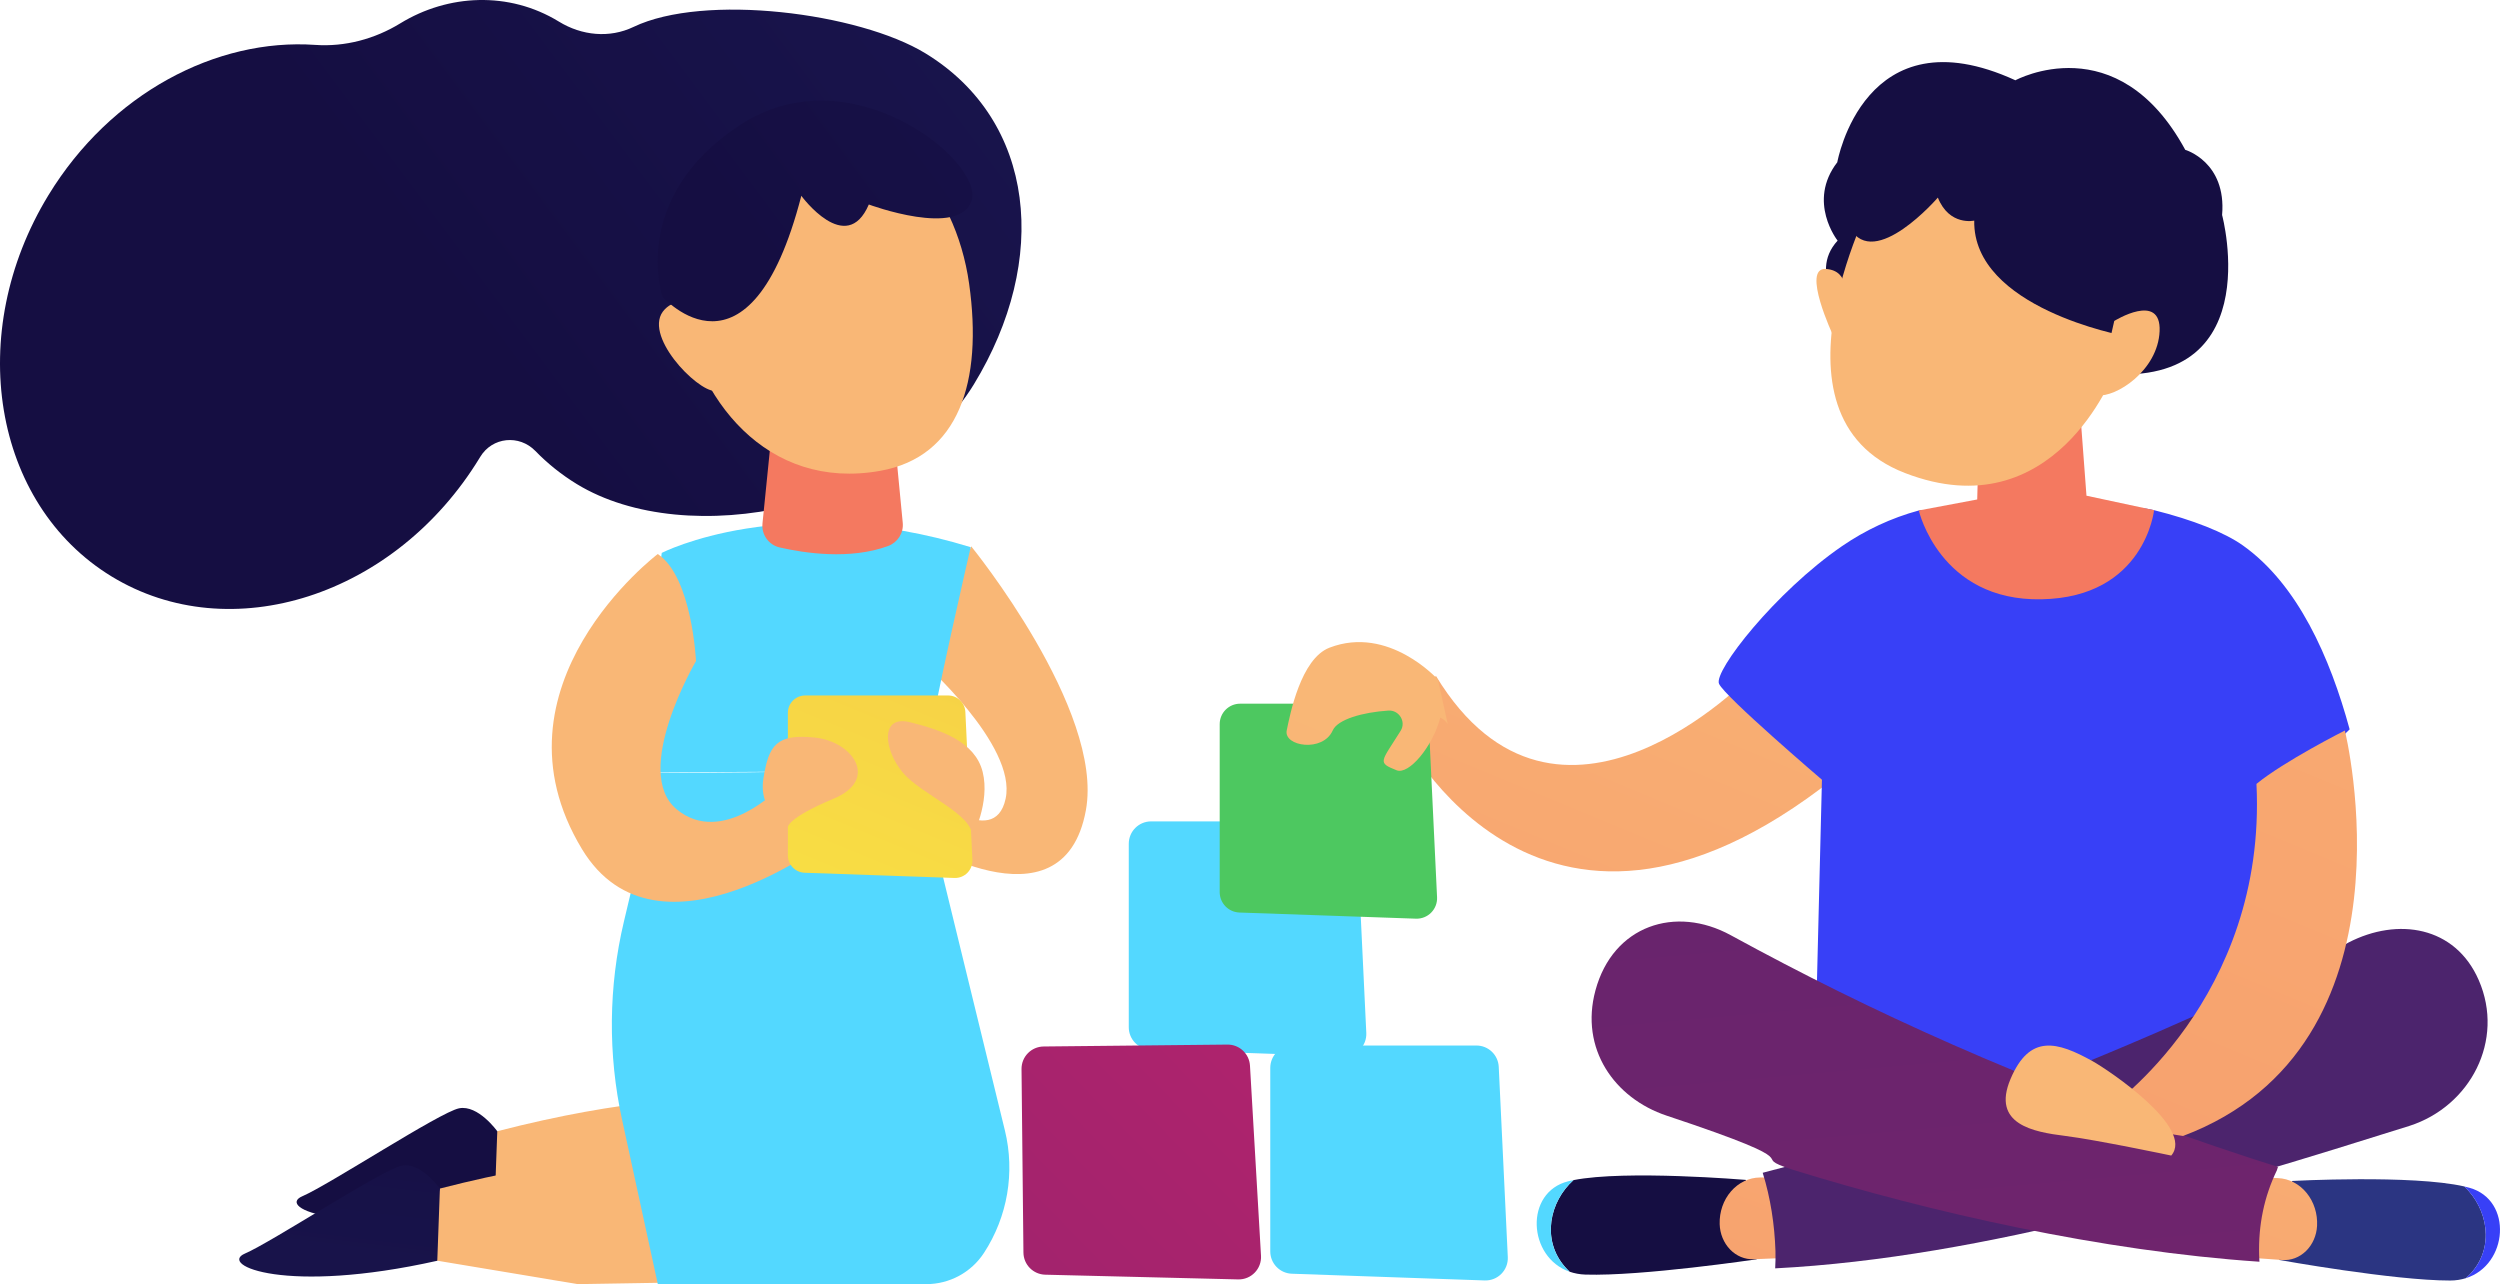 <?xml version="1.0" encoding="UTF-8"?> <svg xmlns="http://www.w3.org/2000/svg" viewBox="0 0 301.594 154.914" fill="none"><path d="M138.773 126.62L162.04 127.43C163.615 127.485 164.901 126.183 164.827 124.609L163.734 101.657C163.665 100.22 162.48 99.09 161.041 99.09H138.867C137.379 99.09 136.172 100.297 136.172 101.785V123.926C136.172 125.378 137.322 126.569 138.773 126.62Z" fill="url(#paint0_linear_300_226)"></path><path d="M211.172 81.535C211.172 81.535 187.928 105.728 173.222 81.535L168.953 88.176C168.953 88.176 186.03 123.279 223.031 92.446L211.172 81.535Z" fill="url(#paint1_linear_300_226)"></path><path d="M222.192 65.902C225.025 63.954 228.157 62.485 231.477 61.582C232.725 61.242 239.459 63.2 243.622 63.104C249.337 62.972 255.153 60.372 259.863 61.546C264.543 62.712 268.373 64.235 270.585 65.807C277.201 70.515 281.089 79.293 283.456 87.987C278.973 92.59 273.328 94.636 273.328 94.636L272.286 136.898L246.749 144.628L218.773 135.364L219.795 94.064C219.795 94.064 208.042 84.02 207.377 82.486C206.712 80.952 214.2 71.396 222.192 65.902Z" fill="url(#paint2_linear_300_226)"></path><path d="M297.293 143.131C291.022 141.692 276.527 142.466 276.527 142.466L275.937 144.062L274.96 151.998C274.96 151.998 288.765 154.486 295.569 154.48C296.264 154.48 296.899 154.375 297.478 154.195C297.686 154.009 297.888 153.816 298.081 153.606C300.967 150.453 300.132 145.822 297.293 143.131Z" fill="url(#paint3_linear_300_226)"></path><path d="M297.911 143.29C297.713 143.235 297.506 143.183 297.288 143.133C300.13 145.824 300.964 150.455 298.076 153.608C297.883 153.817 297.681 154.01 297.473 154.196C302.578 152.608 303.183 144.773 297.911 143.29Z" fill="url(#paint4_linear_300_226)"></path><path d="M272.359 142.019L274.813 142.124C276.132 142.18 277.374 142.823 278.261 143.907C279.148 144.991 279.603 146.425 279.525 147.886C279.465 149.051 278.985 150.141 278.198 150.914C277.409 151.687 276.377 152.079 275.325 152.004L271.569 151.737L272.359 142.019Z" fill="url(#paint5_linear_300_226)"></path><path d="M189.825 142.366C196.129 141.119 210.6 142.338 210.6 142.338L211.149 143.952L211.927 151.915C211.927 151.915 198.066 153.978 191.265 153.764C190.571 153.742 189.939 153.618 189.363 153.42C189.161 153.227 188.963 153.028 188.776 152.813C185.969 149.573 186.918 144.969 189.825 142.366Z" fill="url(#paint6_linear_300_226)"></path><path d="M189.192 142.505C189.39 142.456 189.599 142.41 189.818 142.367C186.911 144.97 185.963 149.574 188.77 152.814C188.956 153.029 189.154 153.229 189.357 153.421C184.294 151.676 183.885 143.826 189.192 142.505Z" fill="url(#paint7_linear_300_226)"></path><path d="M214.767 142.019L212.311 142.049C210.991 142.064 209.733 142.669 208.819 143.725C207.906 144.781 207.414 146.201 207.456 147.664C207.488 148.83 207.939 149.934 208.708 150.731C209.477 151.528 210.5 151.952 211.552 151.91L215.312 151.758L214.767 142.019Z" fill="url(#paint8_linear_300_226)"></path><path d="M299.035 118.254C296.192 111.708 289.235 110.646 283.313 113.707C283.211 113.842 245.715 133.059 212.648 141.481C213.595 144.516 214.082 147.745 214.188 150.919C214.207 151.626 214.195 152.324 214.154 153.012C239.511 151.71 267.032 143.253 290.679 135.821C298.013 133.456 302.188 125.509 299.035 118.254Z" fill="url(#paint9_linear_300_226)"></path><path d="M272.536 151.416C272.436 147.757 273.148 144.351 274.67 141.199C274.713 141.054 274.765 140.915 274.81 140.773C272.924 140.188 270.482 139.396 267.279 138.309C243.798 130.273 225.885 122.159 208.789 112.819C202.147 109.19 194.596 111.622 192.47 119.481C190.571 126.496 194.739 132.486 201.065 134.591C219.99 140.888 210.136 139.139 216.317 141.128C232.916 146.261 253.571 150.936 272.574 152.212C272.561 151.947 272.544 151.681 272.536 151.416Z" fill="url(#paint10_linear_300_226)"></path><path d="M231.477 61.581C231.477 61.581 234.002 72.525 246.262 72.298C258.751 72.07 259.863 61.546 259.863 61.546L251.707 59.8L251.025 50.711L238.754 51.62L238.527 60.255L231.477 61.581Z" fill="url(#paint11_linear_300_226)"></path><path fill-rule="evenodd" clip-rule="evenodd" d="M222.93 38.281C222.93 38.281 217.915 33.127 221.685 29.029C221.685 29.029 217.972 24.342 221.646 19.575C221.646 19.575 224.88 1.323 243.131 9.685C243.131 9.685 255.433 2.991 263.623 18.075C263.623 18.075 268.616 19.524 268.069 25.94C268.069 25.94 274.011 48.016 252.184 44.865L222.93 38.281Z" fill="url(#paint12_linear_300_226)"></path><path fill-rule="evenodd" clip-rule="evenodd" d="M226.381 23.031C226.381 23.031 211.806 50.107 229.817 57.066C247.828 64.026 255.02 44.984 255.02 44.984C255.02 44.984 261.702 36.043 258.344 30.235C254.985 24.427 230.328 19.12 226.381 23.031Z" fill="url(#paint13_linear_300_226)"></path><path fill-rule="evenodd" clip-rule="evenodd" d="M222.54 36.046C222.54 36.046 223.28 32.653 220.273 32.445C217.267 32.238 221.155 40.506 221.155 40.506L222.54 36.046Z" fill="url(#paint14_linear_300_226)"></path><path fill-rule="evenodd" clip-rule="evenodd" d="M256.235 40.508C256.235 40.508 237.977 37.17 238.167 26.613C238.167 26.613 235.164 27.301 233.778 23.837C233.778 23.837 226.143 32.676 223.188 27.544C223.188 27.544 222.999 13.935 234.074 16.952C245.149 19.97 255.32 23.177 258.531 25.917C261.739 28.656 265.025 35.852 256.235 40.508Z" fill="url(#paint15_linear_300_226)"></path><path fill-rule="evenodd" clip-rule="evenodd" d="M253.024 47.687L255.058 38.72C255.058 38.72 260.732 35.189 260.53 39.953C260.325 44.718 255.238 47.978 253.024 47.687Z" fill="url(#paint16_linear_300_226)"></path><path d="M282.878 88.129C282.878 88.129 292.294 126.13 263.356 137.041C257.609 136.277 254.343 133.72 254.343 133.72C254.343 133.72 273.493 120.529 272.214 94.57C275.54 91.833 282.878 88.129 282.878 88.129Z" fill="url(#paint17_linear_300_226)"></path><path d="M261.934 139.404C261.934 139.404 252.921 137.507 249.125 137.032C245.33 136.558 240.227 135.656 242.541 130.177C244.856 124.699 248.177 125.647 252.447 128.019C254.408 129.11 264.78 136.083 261.934 139.404Z" fill="url(#paint18_linear_300_226)"></path><path d="M149.522 110.085L170.814 110.827C172.256 110.877 173.432 109.685 173.364 108.244L172.364 87.24C172.301 85.925 171.217 84.891 169.9 84.891H149.607C148.245 84.891 147.141 85.995 147.141 87.357V107.62C147.141 108.948 148.193 110.038 149.522 110.085Z" fill="url(#paint19_linear_300_226)"></path><path d="M155.227 88.117C155.623 86.198 156.922 79.472 160.38 78.137C167.536 75.373 173.463 81.976 173.463 81.976L174.652 87.349C174.47 87.041 174.159 86.781 173.756 86.561C172.838 90.09 169.942 93.508 168.485 92.925C166.113 91.976 166.588 91.976 168.959 88.181C168.966 88.171 168.972 88.161 168.979 88.15C169.652 87.055 168.777 85.64 167.494 85.723C164.397 85.923 161.367 86.784 160.777 88.117C159.587 90.804 154.83 90.037 155.227 88.117Z" fill="url(#paint20_linear_300_226)"></path><path d="M155.844 153.659L179.11 154.47C180.686 154.525 181.972 153.222 181.897 151.648L180.804 128.696C180.735 127.259 179.55 126.129 178.111 126.129H155.937C154.449 126.129 153.242 127.336 153.242 128.824V150.966C153.242 152.418 154.393 153.609 155.844 153.659Z" fill="url(#paint21_linear_300_226)"></path><path d="M126.094 153.776L149.368 154.345C150.944 154.383 152.216 153.067 152.125 151.494L150.794 128.555C150.71 127.118 149.513 126.001 148.075 126.016L125.902 126.246C124.413 126.262 123.219 127.481 123.234 128.969L123.465 151.109C123.48 152.561 124.642 153.74 126.094 153.776Z" fill="url(#paint22_linear_300_226)"></path><path fill-rule="evenodd" clip-rule="evenodd" d="M101.949 134.625C101.949 134.625 90.42 128.631 59.985 136.47L57.219 144.77L76.587 147.998L104.254 147.537L101.949 134.625Z" fill="url(#paint23_linear_300_226)"></path><path fill-rule="evenodd" clip-rule="evenodd" d="M59.675 145.181L59.991 136.472C59.991 136.472 57.685 133.244 55.379 133.705C53.074 134.166 39.701 142.928 36.473 144.311C33.245 145.695 41.375 149.279 59.675 145.181Z" fill="url(#paint24_linear_300_226)"></path><path fill-rule="evenodd" clip-rule="evenodd" d="M95.035 141.539C95.035 141.539 83.506 135.545 53.072 143.384L50.305 151.684L69.672 154.912L97.341 154.451L95.035 141.539Z" fill="url(#paint25_linear_300_226)"></path><path fill-rule="evenodd" clip-rule="evenodd" d="M52.753 152.095L53.069 143.386C53.069 143.386 50.763 140.158 48.457 140.619C46.152 141.08 32.779 149.842 29.551 151.225C26.323 152.609 34.453 156.193 52.753 152.095Z" fill="url(#paint26_linear_300_226)"></path><path fill-rule="evenodd" clip-rule="evenodd" d="M111.411 96.156L121.229 136.377C122.464 141.437 121.551 146.783 118.705 151.145C117.172 153.496 114.555 154.914 111.748 154.914H79.356L75.044 135.075C73.329 127.189 73.406 119.019 75.269 111.168L79.346 93.981L111.411 96.156Z" fill="url(#paint27_linear_300_226)"></path><path fill-rule="evenodd" clip-rule="evenodd" d="M117.167 65.914C117.167 65.914 133.202 85.626 131.001 97.732C128.235 112.95 109.789 100.96 109.789 100.96L111.548 95.36C111.548 95.36 119.934 102.805 121.317 96.349C122.701 89.893 111.173 79.748 111.173 79.748L117.167 65.914Z" fill="url(#paint28_linear_300_226)"></path><path fill-rule="evenodd" clip-rule="evenodd" d="M5.847 23.54C13.331 11.273 26.091 4.583 38.034 5.417C41.625 5.668 45.213 4.702 48.283 2.821C54.072 -0.726 61.408 -1.065 67.39 2.585C67.407 2.595 67.423 2.604 67.439 2.614C70.167 4.291 73.526 4.638 76.413 3.253C84.944 -0.841 103.605 1.53 111.634 6.428C124.987 14.575 126.641 31.36 117.476 46.382C108.311 61.404 82.938 66.542 69.584 58.395C67.723 57.259 66.055 55.916 64.588 54.406C62.635 52.394 59.383 52.718 57.933 55.118C57.904 55.166 57.874 55.215 57.845 55.263C47.69 71.908 27.818 78.299 13.459 69.539C-0.899 60.779 -4.307 40.184 5.847 23.54Z" fill="url(#paint29_linear_300_226)"></path><path fill-rule="evenodd" clip-rule="evenodd" d="M79.833 66.699C79.833 66.699 94.618 59.103 117.103 66.011C117.103 66.011 112.706 84.879 111.409 92.98L76.273 93.205L79.833 66.699Z" fill="url(#paint30_linear_300_226)"></path><path fill-rule="evenodd" clip-rule="evenodd" d="M111.535 92.059L111.409 96.153C111.409 96.153 98.964 98.343 72.641 97.458L76.273 93.201C76.273 93.201 101.666 93.516 111.535 92.059Z" fill="url(#paint31_linear_300_226)"></path><path fill-rule="evenodd" clip-rule="evenodd" d="M93.695 46.19L91.983 63.15C91.846 64.499 92.732 65.737 94.053 66.041C97.076 66.736 102.541 67.555 107.129 65.873C108.288 65.448 109.024 64.306 108.906 63.078L107.227 45.656L93.695 46.19Z" fill="url(#paint32_linear_300_226)"></path><path fill-rule="evenodd" clip-rule="evenodd" d="M82.118 36.278C83.781 48.102 92.494 59.253 106.198 56.798C115.681 55.1 118.578 46.065 116.915 34.24C115.253 22.416 106.897 13.424 97.358 14.766C87.819 16.107 80.455 24.453 82.118 36.278Z" fill="url(#paint33_linear_300_226)"></path><path fill-rule="evenodd" clip-rule="evenodd" d="M85.177 41.058C85.177 41.058 83.045 34.387 80.188 37.326C77.331 40.265 84.057 47.215 86.266 47.167C88.475 47.12 85.177 41.058 85.177 41.058Z" fill="url(#paint34_linear_300_226)"></path><path fill-rule="evenodd" clip-rule="evenodd" d="M79.92 35.783C79.92 35.783 90.43 47.765 96.671 23.622C96.671 23.622 102.09 31.022 104.813 24.67C104.813 24.67 115.874 28.782 117.228 24.12C118.581 19.457 102.59 6.31 89.232 15.107C75.873 23.903 79.92 35.783 79.92 35.783Z" fill="url(#paint35_linear_300_226)"></path><path fill-rule="evenodd" clip-rule="evenodd" d="M79.352 66.836C79.352 66.836 58.312 82.755 70.205 102.428C79.352 117.561 100.565 100.96 100.565 100.96L94.109 94.965C94.109 94.965 87.192 102.19 81.658 97.655C76.124 93.121 83.964 79.748 83.964 79.748C83.964 79.748 83.502 69.603 79.352 66.836Z" fill="url(#paint36_linear_300_226)"></path><path d="M97.068 105.286L115.144 105.916C116.367 105.958 117.366 104.946 117.308 103.723L116.459 85.893C116.406 84.776 115.485 83.899 114.367 83.899H97.141C95.985 83.899 95.047 84.836 95.047 85.992V103.193C95.047 104.321 95.941 105.247 97.068 105.286Z" fill="url(#paint37_linear_300_226)"></path><path fill-rule="evenodd" clip-rule="evenodd" d="M95.04 99.772C95.04 99.772 91.452 97.979 92.092 93.937C92.731 89.894 93.654 88.511 98.265 88.972C102.876 89.433 106.104 94.044 100.571 96.35C95.037 98.655 95.04 99.772 95.04 99.772Z" fill="url(#paint38_linear_300_226)"></path><path fill-rule="evenodd" clip-rule="evenodd" d="M117.295 100.961C117.295 100.961 119.469 96.811 118.546 93.122C117.624 89.433 113.474 88.049 109.785 87.127C106.096 86.205 106.655 90.52 108.912 93.204C111.168 95.888 117.427 98.194 117.295 100.961Z" fill="url(#paint39_linear_300_226)"></path><defs><linearGradient id="paint0_linear_300_226" x1="540.97" y1="278.62" x2="623.306" y2="519.454" gradientUnits="userSpaceOnUse"><stop stop-color="#53D8FF"></stop><stop offset="1" stop-color="#3840F7"></stop></linearGradient><linearGradient id="paint1_linear_300_226" x1="815.561" y1="286.094" x2="701.171" y2="562.415" gradientUnits="userSpaceOnUse"><stop stop-color="#F9B776"></stop><stop offset="1" stop-color="#F47960"></stop></linearGradient><linearGradient id="paint2_linear_300_226" x1="1142.17" y1="272.627" x2="755.688" y2="607.838" gradientUnits="userSpaceOnUse"><stop stop-color="#53D8FF"></stop><stop offset="1" stop-color="#3840F7"></stop></linearGradient><linearGradient id="paint3_linear_300_226" x1="1100.53" y1="593.305" x2="1204.39" y2="594.105" gradientUnits="userSpaceOnUse"><stop stop-color="#2B3582"></stop><stop offset="1" stop-color="#150E42"></stop></linearGradient><linearGradient id="paint4_linear_300_226" x1="1217.11" y1="595.498" x2="1125.93" y2="593.702" gradientUnits="userSpaceOnUse"><stop stop-color="#53D8FF"></stop><stop offset="1" stop-color="#3840F7"></stop></linearGradient><linearGradient id="paint5_linear_300_226" x1="1169.06" y1="406.049" x2="1059.44" y2="702.989" gradientUnits="userSpaceOnUse"><stop stop-color="#F9B776"></stop><stop offset="1" stop-color="#F47960"></stop></linearGradient><linearGradient id="paint6_linear_300_226" x1="848.451" y1="592.785" x2="744.571" y2="590.707" gradientUnits="userSpaceOnUse"><stop stop-color="#2B3582"></stop><stop offset="1" stop-color="#150E42"></stop></linearGradient><linearGradient id="paint7_linear_300_226" x1="731.797" y1="591.667" x2="822.692" y2="592.395" gradientUnits="userSpaceOnUse"><stop stop-color="#53D8FF"></stop><stop offset="1" stop-color="#3840F7"></stop></linearGradient><linearGradient id="paint8_linear_300_226" x1="949.385" y1="316.557" x2="839.698" y2="613.654" gradientUnits="userSpaceOnUse"><stop stop-color="#F9B776"></stop><stop offset="1" stop-color="#F47960"></stop></linearGradient><linearGradient id="paint9_linear_300_226" x1="1215.5" y1="400.32" x2="930.504" y2="614.407" gradientUnits="userSpaceOnUse"><stop stop-color="#CB236D"></stop><stop offset="1" stop-color="#4C246D"></stop></linearGradient><linearGradient id="paint10_linear_300_226" x1="959.334" y1="812.244" x2="871.541" y2="-175.42" gradientUnits="userSpaceOnUse"><stop stop-color="#CB236D"></stop><stop offset="1" stop-color="#4C246D"></stop></linearGradient><linearGradient id="paint11_linear_300_226" x1="984.43" y1="354.384" x2="981.901" y2="134.366" gradientUnits="userSpaceOnUse"><stop stop-color="#F9B776"></stop><stop offset="1" stop-color="#F47960"></stop></linearGradient><linearGradient id="paint12_linear_300_226" x1="1164.44" y1="-104.61" x2="981.607" y2="108.082" gradientUnits="userSpaceOnUse"><stop stop-color="#2B3582"></stop><stop offset="1" stop-color="#150E42"></stop></linearGradient><linearGradient id="paint13_linear_300_226" x1="931.164" y1="228.501" x2="995.341" y2="50.52" gradientUnits="userSpaceOnUse"><stop stop-color="#F9B776"></stop><stop offset="1" stop-color="#F47960"></stop></linearGradient><linearGradient id="paint14_linear_300_226" x1="861.078" y1="203.234" x2="925.254" y2="25.256" gradientUnits="userSpaceOnUse"><stop stop-color="#F9B776"></stop><stop offset="1" stop-color="#F47960"></stop></linearGradient><linearGradient id="paint15_linear_300_226" x1="1161.51" y1="-107.116" x2="978.674" y2="105.577" gradientUnits="userSpaceOnUse"><stop stop-color="#2B3582"></stop><stop offset="1" stop-color="#150E42"></stop></linearGradient><linearGradient id="paint16_linear_300_226" x1="998.064" y1="252.617" x2="1062.24" y2="74.635" gradientUnits="userSpaceOnUse"><stop stop-color="#F9B776"></stop><stop offset="1" stop-color="#F47960"></stop></linearGradient><linearGradient id="paint17_linear_300_226" x1="1152.63" y1="311.49" x2="949.392" y2="802.422" gradientUnits="userSpaceOnUse"><stop stop-color="#F9B776"></stop><stop offset="1" stop-color="#F47960"></stop></linearGradient><linearGradient id="paint18_linear_300_226" x1="1023.13" y1="507.002" x2="982.852" y2="604.292" gradientUnits="userSpaceOnUse"><stop stop-color="#F9B776"></stop><stop offset="1" stop-color="#F47960"></stop></linearGradient><linearGradient id="paint19_linear_300_226" x1="650.556" y1="402.229" x2="939.511" y2="713.411" gradientUnits="userSpaceOnUse"><stop stop-color="#4DC860"></stop><stop offset="1" stop-color="#D93C65"></stop></linearGradient><linearGradient id="paint20_linear_300_226" x1="678.949" y1="302.035" x2="622.09" y2="439.383" gradientUnits="userSpaceOnUse"><stop stop-color="#F9B776"></stop><stop offset="1" stop-color="#F47960"></stop></linearGradient><linearGradient id="paint21_linear_300_226" x1="636.029" y1="512.747" x2="936.097" y2="948.956" gradientUnits="userSpaceOnUse"><stop stop-color="#53D8FF"></stop><stop offset="1" stop-color="#3840F7"></stop></linearGradient><linearGradient id="paint22_linear_300_226" x1="631.524" y1="483.199" x2="331.456" y2="774.932" gradientUnits="userSpaceOnUse"><stop stop-color="#CB236D"></stop><stop offset="1" stop-color="#4C246D"></stop></linearGradient><linearGradient id="paint23_linear_300_226" x1="248.567" y1="479.927" x2="343.208" y2="587.048" gradientUnits="userSpaceOnUse"><stop stop-color="#F9B776"></stop><stop offset="1" stop-color="#F47960"></stop></linearGradient><linearGradient id="paint24_linear_300_226" x1="210.815" y1="638.317" x2="189.389" y2="554.564" gradientUnits="userSpaceOnUse"><stop stop-color="#2B3582"></stop><stop offset="1" stop-color="#150E42"></stop></linearGradient><linearGradient id="paint25_linear_300_226" x1="221.631" y1="535.105" x2="434.834" y2="694.227" gradientUnits="userSpaceOnUse"><stop stop-color="#F9B776"></stop><stop offset="1" stop-color="#F47960"></stop></linearGradient><linearGradient id="paint26_linear_300_226" x1="187.344" y1="412.021" x2="220.685" y2="139.738" gradientUnits="userSpaceOnUse"><stop stop-color="#2B3582"></stop><stop offset="1" stop-color="#150E42"></stop></linearGradient><linearGradient id="paint27_linear_300_226" x1="455.162" y1="345.092" x2="260.598" y2="832.378" gradientUnits="userSpaceOnUse"><stop stop-color="#53D8FF"></stop><stop offset="1" stop-color="#3840F7"></stop></linearGradient><linearGradient id="paint28_linear_300_226" x1="503.686" y1="271.736" x2="470.115" y2="418.705" gradientUnits="userSpaceOnUse"><stop stop-color="#F9B776"></stop><stop offset="1" stop-color="#F47960"></stop></linearGradient><linearGradient id="paint29_linear_300_226" x1="531.212" y1="-74.542" x2="170.565" y2="194.255" gradientUnits="userSpaceOnUse"><stop stop-color="#2B3582"></stop><stop offset="1" stop-color="#150E42"></stop></linearGradient><linearGradient id="paint30_linear_300_226" x1="383.841" y1="316.623" x2="189.278" y2="803.908" gradientUnits="userSpaceOnUse"><stop stop-color="#53D8FF"></stop><stop offset="1" stop-color="#3840F7"></stop></linearGradient><linearGradient id="paint31_linear_300_226" x1="399.175" y1="181.207" x2="339.58" y2="579.098" gradientUnits="userSpaceOnUse"><stop stop-color="#53D8FF"></stop><stop offset="1" stop-color="#3840F7"></stop></linearGradient><linearGradient id="paint32_linear_300_226" x1="433.444" y1="355.162" x2="393.933" y2="200.711" gradientUnits="userSpaceOnUse"><stop stop-color="#F9B776"></stop><stop offset="1" stop-color="#F47960"></stop></linearGradient><linearGradient id="paint33_linear_300_226" x1="-457.504" y1="-219.682" x2="-968.87" y2="-410.582" gradientUnits="userSpaceOnUse"><stop stop-color="#F9B776"></stop><stop offset="1" stop-color="#F47960"></stop></linearGradient><linearGradient id="paint34_linear_300_226" x1="-1127.51" y1="-681.346" x2="-1594.12" y2="-952.049" gradientUnits="userSpaceOnUse"><stop stop-color="#F9B776"></stop><stop offset="1" stop-color="#F47960"></stop></linearGradient><linearGradient id="paint35_linear_300_226" x1="575.401" y1="-41.225" x2="228.957" y2="216.986" gradientUnits="userSpaceOnUse"><stop stop-color="#2B3582"></stop><stop offset="1" stop-color="#150E42"></stop></linearGradient><linearGradient id="paint36_linear_300_226" x1="357.439" y1="276.588" x2="321.043" y2="435.919" gradientUnits="userSpaceOnUse"><stop stop-color="#F9B776"></stop><stop offset="1" stop-color="#F47960"></stop></linearGradient><linearGradient id="paint37_linear_300_226" x1="450.179" y1="318.414" x2="636.333" y2="-134.467" gradientUnits="userSpaceOnUse"><stop stop-color="#FDF53F"></stop><stop offset="1" stop-color="#D93C65"></stop></linearGradient><linearGradient id="paint38_linear_300_226" x1="395.479" y1="356.335" x2="385.403" y2="400.445" gradientUnits="userSpaceOnUse"><stop stop-color="#F9B776"></stop><stop offset="1" stop-color="#F47960"></stop></linearGradient><linearGradient id="paint39_linear_300_226" x1="456.002" y1="352.484" x2="445.471" y2="398.582" gradientUnits="userSpaceOnUse"><stop stop-color="#F9B776"></stop><stop offset="1" stop-color="#F47960"></stop></linearGradient></defs></svg> 